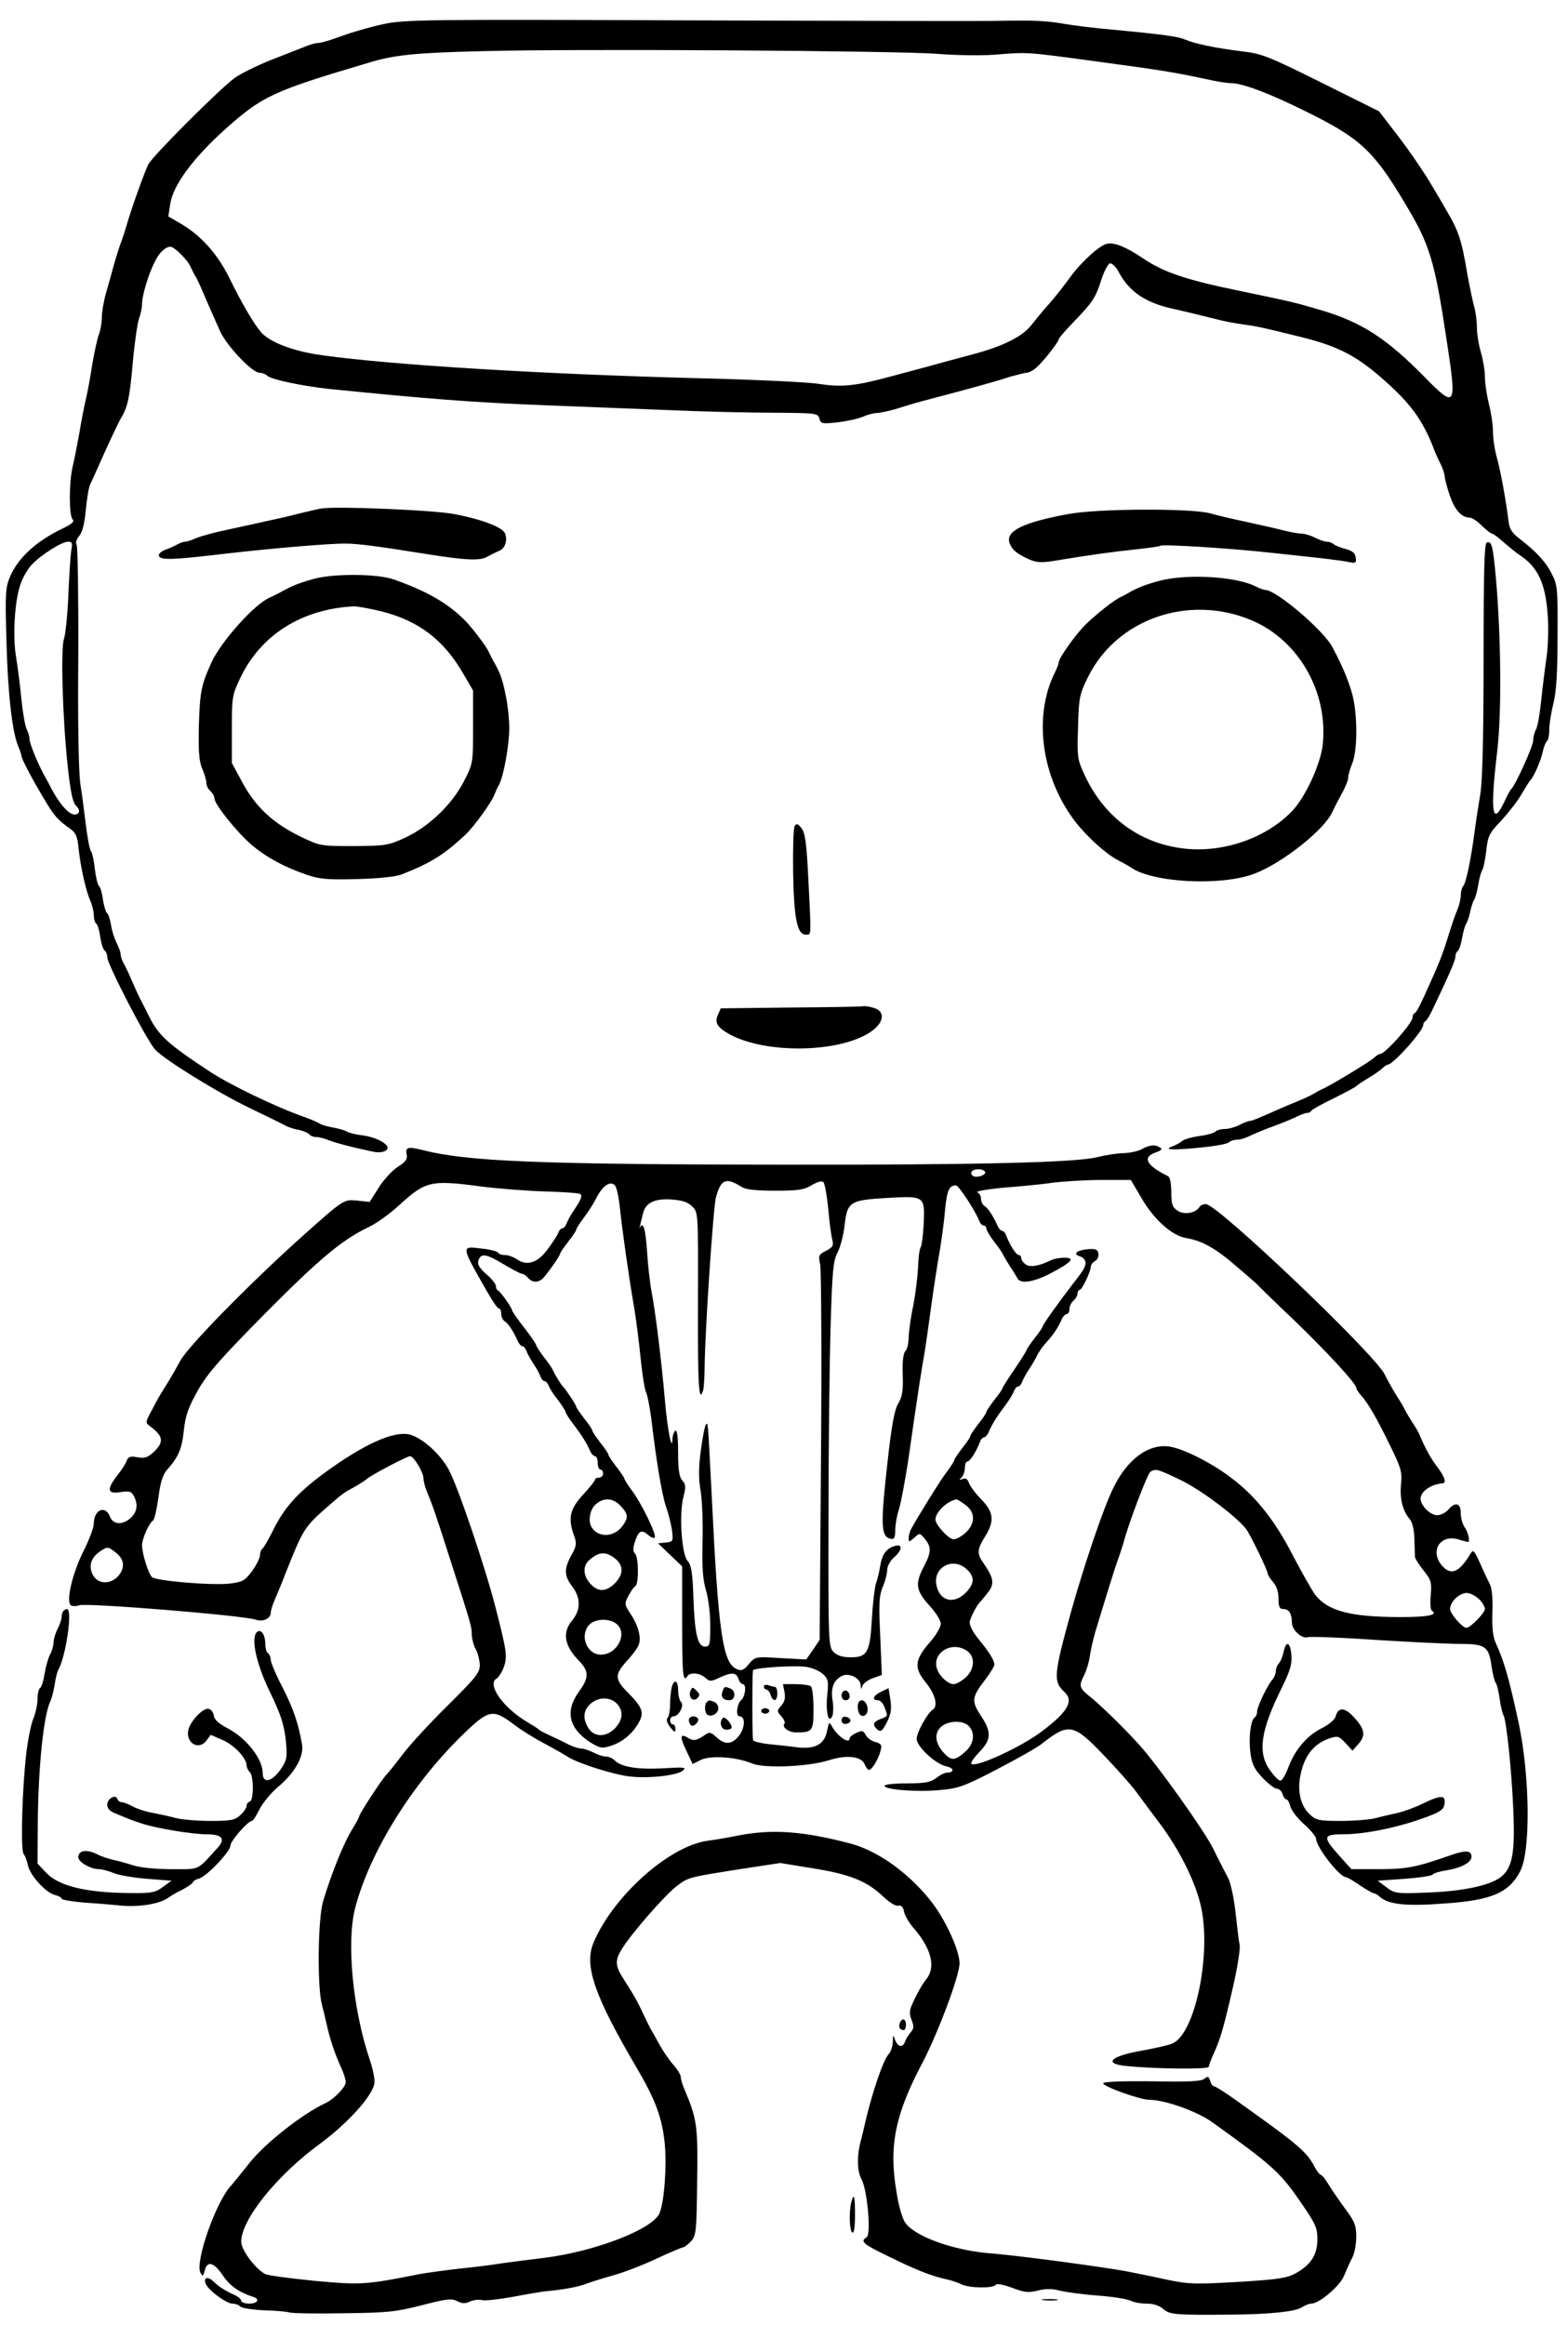 <?xml version="1.0" standalone="no"?>
<!DOCTYPE svg PUBLIC "-//W3C//DTD SVG 20010904//EN"
 "http://www.w3.org/TR/2001/REC-SVG-20010904/DTD/svg10.dtd">
<svg version="1.0" xmlns="http://www.w3.org/2000/svg"
 width="585pt" height="867pt" viewBox="0 0 585 867"
 preserveAspectRatio="xMidYMid meet">
<g transform="translate(0,867) scale(0.1,-0.1)"
fill="#000000" stroke="none">
<path d="M1430 8580 c-47 -10 -116 -30 -154 -44 -38 -14 -77 -26 -87 -26 -10
0 -33 -6 -51 -14 -18 -7 -76 -30 -128 -50 -52 -21 -113 -51 -135 -67 -58 -43
-304 -289 -321 -321 -15 -28 -69 -181 -83 -233 -5 -16 -13 -41 -18 -55 -6 -14
-17 -50 -26 -80 -8 -30 -22 -80 -31 -111 -9 -31 -16 -72 -16 -92 0 -20 -5 -48
-11 -64 -6 -15 -17 -66 -25 -113 -7 -47 -18 -105 -24 -130 -6 -25 -17 -81 -24
-125 -8 -44 -19 -100 -25 -125 -14 -59 -14 -183 0 -197 8 -8 -3 -17 -38 -34
-98 -47 -165 -109 -195 -178 -18 -42 -19 -63 -14 -241 5 -193 21 -338 44 -393
7 -16 12 -32 12 -36 0 -10 42 -90 88 -166 35 -59 48 -73 96 -107 19 -14 25
-29 29 -70 7 -68 26 -154 43 -195 8 -17 14 -42 14 -56 0 -14 4 -28 9 -31 5 -3
12 -26 15 -51 4 -24 11 -47 17 -50 5 -4 9 -14 9 -24 0 -26 146 -308 178 -344
33 -37 230 -159 352 -218 69 -33 132 -64 140 -69 9 -4 30 -11 48 -14 17 -4 34
-12 37 -17 4 -5 15 -9 25 -9 10 0 31 -5 47 -12 25 -10 102 -30 173 -44 14 -2
32 0 40 6 23 16 -25 47 -85 56 -27 3 -54 10 -60 14 -5 4 -28 11 -50 15 -22 4
-44 10 -50 14 -5 4 -32 16 -60 26 -108 38 -280 121 -355 171 -152 100 -188
132 -224 204 -12 25 -27 54 -33 65 -6 11 -20 43 -32 70 -12 28 -26 58 -32 67
-5 10 -9 23 -9 30 0 7 -7 26 -15 42 -8 16 -18 46 -21 68 -4 21 -10 41 -15 43
-4 3 -11 26 -15 50 -3 25 -10 48 -14 50 -5 3 -12 31 -16 63 -3 31 -10 62 -14
67 -7 9 -15 58 -25 140 -2 17 -8 66 -15 110 -7 52 -10 221 -8 480 1 220 -2
406 -6 413 -5 8 -1 21 9 33 12 13 20 44 25 96 4 43 11 87 17 98 5 11 17 36 25
55 34 77 80 176 89 190 25 41 33 76 44 205 7 77 18 153 24 168 6 16 11 40 11
55 0 30 24 111 48 157 16 33 39 55 58 55 14 0 64 -49 75 -75 5 -11 13 -27 18
-35 5 -8 16 -31 24 -50 23 -54 44 -101 68 -155 25 -55 120 -155 147 -155 10 0
23 -5 29 -11 14 -14 129 -38 228 -49 378 -38 531 -50 805 -61 124 -5 331 -13
460 -18 129 -6 309 -10 398 -10 157 -1 164 -2 169 -22 5 -19 10 -20 67 -14 33
4 76 13 95 21 18 8 42 14 53 14 11 0 41 7 67 14 25 8 71 22 101 30 194 51 273
73 331 92 26 7 53 14 60 14 8 1 23 8 34 18 25 21 85 97 85 107 0 4 25 33 56
65 72 75 81 89 103 157 10 32 25 59 32 61 8 1 23 -13 33 -33 39 -72 97 -112
196 -135 45 -10 124 -29 175 -42 22 -6 65 -14 95 -18 52 -7 74 -12 215 -47
141 -35 209 -71 315 -166 91 -81 135 -141 174 -237 9 -25 24 -58 32 -73 8 -16
14 -36 14 -45 1 -9 9 -41 19 -70 19 -54 43 -81 73 -82 9 0 30 -13 46 -30 17
-16 34 -30 39 -30 4 0 24 -15 44 -33 20 -17 46 -39 59 -47 67 -44 96 -105 104
-221 4 -46 2 -118 -4 -159 -6 -41 -15 -114 -20 -162 -5 -48 -13 -96 -19 -107
-6 -11 -11 -30 -11 -43 0 -20 -66 -165 -80 -178 -4 -3 -17 -26 -29 -53 -44
-91 -52 -33 -25 193 17 144 14 429 -5 644 -11 123 -16 139 -34 133 -9 -3 -12
-98 -12 -433 0 -289 -4 -453 -12 -504 -7 -41 -17 -106 -22 -145 -14 -105 -32
-189 -42 -199 -5 -6 -9 -21 -9 -34 0 -13 -6 -38 -13 -55 -8 -18 -22 -59 -32
-92 -19 -62 -32 -98 -67 -175 -37 -84 -53 -115 -60 -118 -5 -2 -8 -9 -8 -16 0
-21 -102 -136 -121 -136 -4 0 -14 -6 -21 -13 -14 -14 -146 -94 -188 -115 -14
-6 -32 -16 -40 -21 -8 -5 -33 -17 -55 -26 -22 -9 -49 -20 -60 -25 -97 -43
-115 -50 -123 -50 -5 0 -23 -7 -38 -15 -16 -8 -40 -15 -55 -15 -14 0 -29 -4
-35 -10 -5 -5 -32 -13 -59 -16 -28 -4 -57 -12 -65 -19 -8 -7 -24 -15 -34 -19
-38 -13 -7 -16 94 -6 57 5 108 14 114 20 5 5 19 10 30 10 12 0 32 6 46 13 14
7 54 24 90 37 36 13 76 30 90 37 14 7 30 13 37 13 6 0 13 3 15 8 2 4 39 25 83
46 44 22 82 42 85 46 3 3 23 17 45 30 22 13 46 30 53 37 7 7 16 13 20 13 20 1
132 126 132 148 0 6 3 12 8 14 4 2 15 19 24 38 63 132 88 189 88 203 0 9 4 18
9 21 5 4 12 25 16 49 4 23 11 47 15 52 4 6 11 26 15 45 4 19 11 40 15 45 4 6
11 30 15 55 4 25 11 50 15 55 4 6 11 38 15 72 6 56 11 66 54 111 26 28 61 72
76 98 16 27 31 51 34 54 12 10 41 76 47 108 4 18 11 35 15 38 5 3 9 22 9 42 0
21 7 64 15 97 11 42 16 112 16 250 1 178 0 194 -21 234 -22 45 -60 86 -122
133 -27 21 -37 36 -40 65 -10 81 -30 190 -44 239 -8 28 -14 71 -14 95 0 25 -7
71 -15 102 -8 32 -15 77 -15 101 0 24 -7 65 -15 92 -8 27 -15 69 -15 94 0 25
-5 61 -11 80 -5 19 -16 71 -24 115 -22 131 -33 164 -80 243 -5 10 -31 53 -57
97 -26 44 -80 123 -120 175 l-73 95 -215 107 c-200 99 -221 108 -300 117 -96
12 -173 28 -210 44 -26 11 -84 19 -275 37 -60 5 -141 15 -180 22 -65 11 -115
13 -255 10 -30 -1 -536 0 -1125 2 -1001 4 -1075 3 -1155 -14z m2070 -111 c64
-5 158 -7 210 -3 127 10 114 11 380 -25 244 -33 288 -40 405 -65 39 -9 82 -16
97 -16 43 0 142 -37 281 -106 199 -98 251 -145 365 -336 97 -160 114 -215 161
-528 36 -236 32 -244 -81 -129 -144 147 -237 207 -388 252 -99 29 -97 29 -308
73 -200 41 -284 70 -361 123 -60 40 -103 58 -131 52 -27 -5 -97 -69 -136 -123
-21 -29 -56 -74 -78 -99 -23 -25 -53 -62 -68 -81 -32 -42 -107 -80 -218 -109
-41 -11 -100 -27 -130 -35 -30 -9 -107 -29 -170 -46 -140 -38 -188 -43 -278
-29 -39 6 -245 16 -459 21 -572 15 -1130 49 -1389 85 -110 15 -196 48 -230 86
-28 33 -72 108 -119 204 -44 88 -104 156 -179 200 l-48 28 7 46 c11 71 84 170
205 279 139 124 177 142 535 248 95 29 171 37 415 43 338 10 1569 2 1710 -10z
m-3234 -1851 c-3 -18 -8 -94 -11 -168 -3 -74 -11 -147 -16 -161 -13 -33 -6
-290 13 -470 11 -103 19 -141 32 -154 11 -11 14 -21 8 -27 -20 -20 -60 17 -99
89 -6 12 -18 35 -27 50 -26 48 -56 121 -56 138 0 9 -5 25 -10 35 -6 11 -15 61
-20 112 -5 51 -14 122 -20 158 -13 76 -6 206 16 270 8 25 27 58 42 74 35 37
112 86 136 86 15 0 17 -5 12 -32z"/>
<path d="M1200 6774 c-14 -2 -50 -11 -80 -18 -30 -8 -86 -21 -125 -29 -38 -9
-106 -23 -150 -33 -44 -9 -94 -23 -112 -30 -17 -8 -36 -14 -42 -14 -6 0 -19
-4 -29 -10 -9 -5 -30 -15 -45 -20 -16 -6 -27 -16 -24 -23 5 -16 50 -15 227 6
188 22 413 41 470 40 44 0 120 -10 295 -38 156 -25 207 -27 235 -10 14 8 33
17 42 21 21 7 32 37 23 63 -7 24 -85 54 -190 74 -76 15 -439 30 -495 21z"/>
<path d="M3985 6753 c-165 -30 -233 -63 -219 -106 8 -26 27 -42 74 -63 28 -12
47 -13 95 -5 133 22 214 33 298 42 48 5 92 11 97 14 10 6 256 -9 410 -26 199
-21 266 -29 293 -35 25 -5 28 -3 25 17 -2 17 -13 25 -38 32 -19 5 -39 13 -45
18 -5 5 -16 9 -25 9 -8 0 -28 7 -44 15 -15 8 -38 15 -49 15 -11 0 -46 6 -76
14 -31 8 -92 21 -136 31 -44 9 -103 23 -131 31 -70 19 -418 18 -529 -3z"/>
<path d="M1169 6511 c-60 -17 -83 -27 -129 -53 -8 -4 -24 -12 -35 -17 -57 -25
-180 -163 -216 -241 -38 -84 -43 -109 -47 -232 -2 -97 0 -134 12 -163 9 -21
16 -45 16 -55 0 -10 7 -23 15 -30 8 -7 15 -19 15 -27 0 -22 83 -125 137 -172
55 -47 123 -84 205 -112 48 -17 77 -20 190 -17 82 2 147 9 168 18 107 42 155
72 234 145 34 32 100 122 112 155 3 8 10 24 16 34 17 32 38 147 38 211 0 33
-6 90 -14 126 -12 59 -20 81 -48 129 -4 8 -11 22 -15 30 -8 19 -61 89 -88 116
-63 64 -141 109 -265 153 -61 22 -226 23 -301 2z m255 -121 c139 -35 233 -107
306 -235 l35 -60 0 -135 c0 -135 0 -137 -34 -203 -44 -86 -129 -168 -218 -210
-65 -30 -74 -31 -193 -32 -123 0 -126 0 -200 36 -99 48 -166 109 -215 200
l-40 74 0 125 c0 119 1 128 31 191 77 162 230 258 424 268 14 0 60 -8 104 -19z"/>
<path d="M4325 6504 c-49 -13 -85 -27 -115 -45 -8 -5 -22 -12 -30 -16 -23 -10
-91 -64 -131 -103 -36 -36 -99 -124 -99 -140 0 -4 -6 -21 -14 -37 -82 -163
-51 -391 75 -556 43 -56 116 -122 159 -144 19 -10 41 -22 48 -27 81 -58 339
-71 462 -24 105 40 261 164 290 229 6 13 22 44 35 68 14 24 25 52 25 61 0 10
7 34 15 53 21 50 20 194 -2 266 -15 51 -36 100 -72 168 -33 63 -210 213 -250
213 -5 0 -22 6 -38 14 -74 37 -257 47 -358 20z m342 -146 c177 -73 289 -268
268 -465 -8 -72 -64 -194 -113 -246 -95 -100 -252 -156 -396 -142 -168 16
-304 114 -378 272 -28 60 -30 67 -26 181 3 110 5 122 37 187 107 217 375 310
608 213z"/>
<path d="M2965 5590 c-5 -8 -7 -85 -6 -172 3 -173 15 -233 47 -233 22 0 21
-16 9 223 -6 121 -12 158 -25 174 -13 17 -19 18 -25 8z"/>
<path d="M2947 4913 l-258 -3 -11 -25 c-13 -29 -1 -47 46 -73 135 -72 404 -68
521 8 51 33 60 75 20 90 -14 5 -34 9 -43 8 -9 -2 -133 -4 -275 -5z"/>
<path d="M4260 4385 c-14 -8 -44 -14 -67 -15 -23 0 -68 -7 -100 -15 -79 -20
-441 -29 -1178 -28 -903 1 -1172 12 -1336 54 -57 14 -67 12 -62 -15 4 -18 -3
-28 -31 -46 -20 -12 -53 -47 -72 -77 l-35 -55 -45 5 c-52 5 -50 6 -204 -131
-202 -181 -434 -418 -459 -469 -14 -26 -37 -66 -51 -88 -14 -22 -29 -47 -33
-55 -5 -8 -16 -31 -27 -50 -17 -33 -17 -36 -2 -47 52 -38 55 -60 15 -98 -22
-20 -34 -24 -60 -19 -26 5 -34 2 -40 -12 -3 -11 -19 -35 -35 -55 -41 -53 -38
-71 11 -63 33 5 41 3 50 -14 17 -32 13 -59 -11 -82 -31 -28 -66 -26 -78 5 -17
44 -60 25 -60 -26 0 -15 -17 -60 -37 -100 -44 -86 -69 -197 -47 -206 8 -3 21
-3 29 1 28 10 617 -38 661 -54 24 -9 54 5 54 25 0 8 6 29 14 47 8 18 29 69 46
113 67 166 63 160 186 266 16 14 36 28 44 32 25 13 57 32 71 44 22 17 148 83
159 83 14 0 50 -61 50 -83 0 -11 6 -33 13 -50 19 -45 32 -81 88 -257 78 -241
79 -246 79 -276 1 -16 7 -40 15 -54 8 -14 14 -40 15 -58 0 -30 -14 -47 -123
-155 -68 -67 -143 -149 -167 -182 -25 -33 -50 -64 -56 -70 -15 -13 -104 -149
-104 -158 0 -4 -11 -24 -24 -45 -33 -52 -80 -169 -111 -273 -19 -66 -22 -317
-4 -384 6 -22 14 -56 18 -75 11 -50 30 -108 52 -156 11 -23 19 -49 19 -58 0
-18 -43 -63 -75 -78 -86 -40 -225 -149 -283 -222 -31 -39 -62 -77 -68 -84 -57
-57 -138 -288 -116 -327 8 -15 10 -14 16 9 9 37 34 30 66 -17 27 -41 62 -65
115 -82 26 -8 16 -25 -15 -25 -16 0 -30 5 -30 10 0 6 -10 15 -22 21 -37 16
-63 33 -82 52 -22 21 -40 13 -27 -12 14 -26 77 -71 98 -71 11 0 24 -5 30 -11
6 -6 46 -12 89 -14 44 -1 86 -5 94 -8 8 -3 98 -5 200 -3 166 2 196 5 294 30
92 24 112 26 132 15 18 -9 30 -10 48 -1 13 6 33 8 45 5 11 -3 62 3 113 12 51
10 107 19 123 21 67 6 122 16 155 29 19 7 64 21 100 31 36 10 107 37 158 61
51 24 97 43 101 43 4 0 17 10 29 22 19 22 21 35 23 223 3 207 0 232 -47 343
-8 18 -14 39 -14 47 0 8 -13 29 -29 47 -16 18 -38 51 -50 73 -12 22 -26 47
-31 55 -5 8 -18 35 -30 60 -23 49 -30 62 -72 128 -33 51 -35 71 -8 114 32 54
162 203 205 235 43 33 44 33 248 65 l138 21 123 -20 c138 -22 201 -48 261
-105 23 -22 47 -37 56 -34 12 2 19 -5 22 -23 3 -15 19 -42 36 -61 65 -75 83
-144 48 -189 -15 -18 -33 -49 -52 -91 -13 -28 -13 -40 -4 -62 9 -23 9 -32 -3
-46 -8 -9 -18 -25 -21 -34 -9 -25 -26 -22 -37 4 -8 22 -9 21 -9 -6 -1 -16 -7
-37 -15 -45 -21 -23 -60 -138 -87 -251 -4 -19 -12 -53 -18 -75 -15 -57 -13
-113 4 -143 21 -40 36 -205 18 -215 -25 -15 -13 -25 80 -70 101 -50 164 -75
217 -86 19 -4 45 -13 57 -19 26 -14 119 -16 128 -2 3 6 28 1 61 -11 47 -18 62
-19 97 -10 30 7 54 7 82 -1 22 -5 85 -14 141 -18 55 -4 110 -13 122 -19 11 -6
38 -11 60 -11 25 0 47 -7 62 -20 24 -21 43 -23 255 -21 142 1 236 11 262 27
12 8 28 14 35 14 30 0 107 65 123 105 9 22 23 53 31 68 8 16 14 50 14 77 0 41
-6 57 -43 106 -24 33 -52 74 -62 91 -11 18 -23 33 -27 33 -4 0 -14 13 -23 29
-29 57 -60 83 -293 249 -40 29 -77 52 -82 52 -5 0 -12 9 -15 21 -6 17 -9 18
-22 7 -11 -9 -60 -12 -193 -9 -105 1 -180 -1 -184 -7 -6 -10 136 -62 172 -62
58 0 178 -43 234 -83 230 -165 255 -188 335 -305 51 -74 58 -90 58 -132 0 -58
-24 -95 -81 -127 -33 -18 -65 -23 -214 -32 -158 -9 -184 -9 -265 8 -49 11
-115 24 -145 30 -85 17 -426 62 -510 68 -138 10 -285 62 -322 114 -11 14 -26
65 -34 120 -28 167 -4 285 96 474 59 112 140 328 140 374 0 46 -49 155 -100
223 -82 108 -201 195 -305 223 -178 47 -293 55 -418 31 -40 -8 -92 -17 -117
-20 -144 -20 -353 -207 -426 -381 -35 -85 3 -196 161 -465 71 -121 95 -186
105 -282 8 -82 -1 -215 -19 -260 -23 -60 -243 -145 -436 -168 -49 -6 -119 -15
-155 -20 -36 -6 -108 -15 -160 -20 -52 -6 -117 -15 -145 -20 -201 -40 -218
-41 -392 -25 -91 9 -173 20 -183 25 -38 20 -90 90 -90 121 0 82 132 247 295
366 100 74 189 171 201 220 4 14 -3 52 -16 91 -64 189 -88 439 -55 567 54 208
212 463 403 648 95 92 111 95 186 39 28 -22 80 -54 116 -73 36 -19 76 -42 90
-51 38 -24 168 -65 227 -72 69 -9 178 3 200 21 16 13 7 14 -74 9 -95 -5 -156
5 -180 30 -8 8 -23 14 -33 14 -10 0 -31 7 -46 15 -16 8 -37 15 -46 15 -9 0
-29 6 -45 14 -15 8 -46 23 -68 33 -22 10 -42 20 -45 24 -3 3 -23 16 -45 29
-88 52 -150 140 -112 161 8 5 21 26 28 46 12 38 9 58 -32 218 -38 149 -141
454 -176 517 -31 56 -95 114 -142 128 -60 17 -176 -36 -328 -148 -95 -71 -144
-126 -185 -210 -17 -34 -35 -65 -40 -68 -4 -3 -8 -13 -8 -23 0 -10 -13 -36
-29 -59 -27 -36 -36 -41 -83 -47 -66 -8 -277 10 -291 24 -14 14 -37 88 -37
119 0 24 26 83 41 92 5 3 14 42 20 85 7 58 17 87 33 105 42 47 55 78 62 147 6
55 16 83 52 148 38 66 82 116 256 292 204 205 284 271 385 319 25 12 73 46
106 76 104 95 119 99 315 73 63 -8 170 -16 237 -18 68 -2 126 -6 129 -10 7 -7
2 -20 -26 -62 -11 -16 -23 -38 -26 -47 -4 -10 -10 -18 -15 -18 -6 0 -13 -8
-16 -17 -4 -10 -22 -38 -41 -63 -37 -50 -77 -62 -115 -35 -12 8 -31 15 -43 15
-12 0 -24 4 -26 9 -1 4 -29 12 -60 15 -78 10 -78 11 7 -139 34 -60 51 -85 58
-85 4 0 7 -9 7 -20 0 -10 6 -23 13 -27 14 -9 32 -37 47 -70 5 -13 14 -23 19
-23 5 0 11 -8 15 -17 3 -10 15 -31 26 -48 11 -16 23 -38 26 -47 4 -10 10 -18
15 -18 6 0 12 -8 16 -17 3 -10 19 -34 35 -54 15 -20 28 -40 28 -44 0 -4 12
-24 28 -44 34 -45 49 -70 62 -98 5 -13 14 -23 20 -23 5 0 10 -11 10 -25 0 -14
5 -25 10 -25 6 0 10 -7 10 -15 0 -8 -7 -15 -15 -15 -8 0 -15 -3 -15 -7 0 -5
-20 -30 -45 -57 -49 -53 -57 -88 -33 -153 10 -28 9 -38 -10 -72 -28 -50 -28
-77 3 -117 32 -42 32 -87 0 -126 -38 -45 -30 -95 25 -151 38 -39 38 -63 0
-115 -53 -73 -38 -137 42 -189 38 -23 44 -24 80 -12 43 14 82 48 104 91 17 33
9 53 -41 104 -51 50 -52 68 -12 114 20 21 41 48 47 60 15 27 4 74 -27 121 -23
35 -24 39 -9 67 9 17 20 34 26 37 14 8 13 108 -1 122 -8 8 -8 21 1 47 13 39
24 44 51 20 9 -8 19 -11 22 -7 7 11 -52 132 -87 177 -14 19 -26 38 -26 41 0 4
-14 24 -30 45 -16 21 -30 41 -30 45 0 4 -13 24 -30 45 -16 21 -30 41 -30 45 0
4 -13 24 -30 45 -16 21 -30 41 -30 44 0 6 -38 64 -50 76 -8 8 -29 43 -37 60
-3 8 -19 31 -35 51 -15 20 -28 40 -28 44 0 3 -20 33 -45 65 -25 32 -45 61 -45
65 0 8 -43 69 -52 73 -5 2 -8 10 -8 17 0 7 -16 27 -36 44 -26 23 -34 37 -29
51 9 28 29 25 95 -15 32 -19 62 -35 68 -35 5 0 15 -7 22 -15 17 -20 42 -19 60
3 28 34 60 81 60 88 0 3 14 23 30 44 17 21 30 41 30 45 0 4 13 24 28 44 15 20
37 53 47 74 23 45 51 65 69 47 6 -6 14 -41 18 -78 9 -86 34 -264 53 -372 8
-47 19 -134 25 -194 6 -60 15 -117 20 -127 5 -9 14 -54 20 -100 19 -162 40
-284 55 -328 9 -24 18 -63 22 -86 5 -42 5 -44 -23 -47 l-29 -3 45 -43 45 -43
0 -209 c0 -194 3 -227 20 -200 9 15 46 12 66 -6 17 -15 21 -15 53 0 45 21 63
20 71 -4 3 -11 11 -20 16 -20 15 0 10 -46 -6 -60 -16 -14 -21 -60 -6 -60 22 0
21 -40 0 -70 -27 -36 -54 -38 -86 -8 -20 19 -27 20 -41 10 -32 -23 -45 -25
-64 -13 -31 19 -33 6 -7 -48 l23 -49 30 15 c35 18 133 12 192 -13 46 -19 210
-12 286 12 65 21 120 15 133 -13 5 -13 13 -23 17 -23 11 0 36 41 43 71 6 22 3
27 -19 33 -14 3 -30 15 -36 26 -9 17 -14 18 -35 8 -14 -6 -25 -15 -25 -20 0
-24 -46 7 -67 46 -9 16 -11 14 -17 -17 -9 -51 -44 -70 -110 -63 -28 4 -76 9
-106 12 -30 3 -57 10 -60 14 -4 6 -4 231 -1 261 1 10 157 20 200 13 22 -3 50
-16 62 -27 19 -18 21 -27 15 -81 -6 -63 6 -108 20 -73 3 10 4 36 0 58 -7 44 4
73 34 89 26 14 70 -7 71 -34 1 -16 2 -17 6 -4 2 9 20 23 39 30 l34 12 -6 145
c-6 122 -4 152 10 185 9 21 16 49 16 62 0 13 11 34 25 46 32 28 34 52 3 43
-31 -9 -47 -31 -54 -74 -3 -20 -10 -49 -16 -66 -5 -16 -12 -75 -15 -130 -7
-126 -17 -145 -78 -145 -32 0 -51 6 -65 20 -19 19 -20 33 -19 503 0 265 4 588
8 717 6 203 10 240 26 270 10 19 22 64 26 100 10 89 19 95 161 103 138 8 139
7 134 -99 -2 -40 -7 -78 -11 -85 -5 -6 -9 -42 -10 -78 -2 -36 -10 -100 -18
-141 -9 -41 -16 -93 -17 -116 0 -22 -5 -45 -12 -52 -8 -8 -12 -39 -10 -88 2
-60 -2 -83 -17 -108 -14 -23 -25 -81 -42 -238 -24 -216 -22 -259 14 -266 13
-3 17 4 17 32 0 19 6 55 14 78 7 24 24 111 36 193 32 225 49 334 60 395 5 30
16 109 25 175 9 66 23 156 31 200 7 44 17 114 20 155 7 71 15 89 40 90 11 0
74 -97 87 -132 4 -10 11 -18 17 -18 5 0 10 -5 10 -11 0 -6 13 -28 28 -48 16
-20 32 -43 35 -51 4 -8 16 -28 27 -45 11 -16 23 -36 26 -42 11 -22 61 -14 124
19 78 41 94 58 51 58 -17 0 -39 -4 -49 -9 -45 -22 -79 -28 -95 -16 -10 7 -17
17 -17 24 0 6 -4 11 -9 11 -10 0 -34 38 -47 73 -3 9 -10 17 -15 17 -5 0 -14
10 -19 23 -15 33 -33 61 -47 70 -7 4 -13 16 -13 27 0 10 -6 20 -12 23 -15 5
48 15 142 22 36 3 99 9 140 15 41 5 123 10 182 10 l107 0 40 -68 c47 -81 115
-141 168 -149 56 -9 109 -38 187 -106 39 -33 73 -63 76 -66 3 -4 63 -63 135
-131 128 -123 235 -240 235 -255 0 -5 8 -17 17 -27 27 -30 59 -85 109 -188 41
-83 46 -100 41 -144 -5 -54 6 -100 32 -130 10 -11 17 -39 18 -75 1 -31 2 -61
2 -67 1 -6 15 -29 32 -50 28 -35 31 -44 27 -92 -3 -29 -1 -55 4 -58 25 -16
-15 -24 -115 -24 -191 0 -276 23 -323 87 -11 16 -47 79 -79 140 -67 131 -138
221 -226 288 -70 55 -177 110 -231 120 -80 15 -163 -45 -216 -157 -37 -76
-108 -287 -156 -458 -65 -236 -67 -260 -25 -299 36 -33 14 -73 -81 -145 -78
-60 -250 -139 -266 -123 -4 3 10 23 30 44 45 46 46 75 5 136 -35 54 -34 68 17
134 19 25 34 50 34 56 -1 17 -19 46 -60 96 -21 26 -34 51 -32 64 4 19 28 65
42 77 3 3 15 18 27 33 24 31 20 54 -17 107 -26 37 -25 52 5 100 36 58 33 91
-14 139 -22 22 -42 50 -46 61 -5 15 -12 19 -23 15 -14 -5 -15 -4 -4 6 6 7 12
23 12 36 0 13 4 23 9 23 10 0 34 38 47 73 3 9 10 17 15 17 5 0 14 10 19 23 12
27 27 52 61 97 14 19 29 43 32 53 4 9 10 17 16 17 5 0 11 8 15 18 3 9 15 31
26 47 11 17 24 39 29 50 5 11 19 32 32 46 29 32 46 57 59 87 5 12 14 22 20 22
5 0 10 8 10 19 0 10 7 24 15 31 8 7 15 19 15 26 0 8 4 14 8 14 9 0 42 70 42
88 0 6 7 15 16 20 9 5 14 18 12 28 -3 15 -10 18 -38 16 -43 -4 -59 -18 -31
-27 12 -3 21 -14 21 -24 0 -16 -9 -30 -53 -86 -41 -53 -107 -145 -107 -151 0
-3 -13 -23 -30 -44 -16 -21 -30 -41 -30 -44 0 -3 -20 -35 -45 -72 -25 -36 -45
-68 -45 -71 0 -3 -13 -22 -30 -43 -16 -21 -30 -41 -30 -45 0 -4 -13 -24 -30
-45 -16 -21 -30 -41 -30 -45 0 -4 -13 -24 -30 -45 -16 -21 -30 -41 -30 -45 0
-4 -13 -24 -28 -44 -24 -31 -103 -159 -133 -213 -5 -10 -9 -25 -9 -34 0 -15 2
-15 21 2 21 19 21 18 40 -5 25 -31 24 -50 -7 -108 -31 -61 -26 -86 27 -144 21
-23 39 -52 39 -64 0 -12 -18 -43 -40 -68 -58 -66 -61 -96 -16 -151 35 -43 47
-88 26 -101 -20 -13 -60 -85 -60 -109 0 -29 71 -95 112 -103 28 -6 29 -23 1
-23 -8 0 -26 -9 -40 -20 -21 -16 -41 -20 -109 -20 -46 0 -84 -4 -84 -9 0 -15
122 -24 207 -16 68 6 91 14 212 77 75 39 152 82 171 98 97 76 116 72 226 -43
49 -51 104 -113 122 -137 18 -25 60 -81 93 -125 67 -91 123 -200 146 -289 47
-176 -16 -493 -105 -527 -15 -6 -61 -16 -103 -24 -125 -21 -157 -50 -66 -59
106 -11 307 -13 307 -3 0 5 8 28 19 51 25 56 35 90 71 246 17 74 28 145 25
157 -3 12 -9 65 -15 117 -5 53 -18 112 -27 131 -10 19 -36 69 -57 112 -35 70
-208 312 -275 386 -53 59 -139 143 -179 176 -47 37 -48 43 -27 85 8 16 18 47
21 70 3 22 12 61 19 86 47 155 79 258 88 280 5 14 13 39 18 55 20 77 90 259
101 267 20 12 26 11 115 -32 72 -35 200 -130 241 -180 14 -17 82 -156 82 -169
0 -4 9 -18 20 -31 13 -14 20 -37 20 -62 0 -31 4 -38 19 -38 20 0 31 -18 31
-51 0 -27 37 -61 59 -54 10 3 123 -1 252 -10 129 -8 270 -15 315 -15 96 0 109
-9 119 -85 4 -27 11 -54 15 -60 5 -5 11 -32 15 -60 4 -27 10 -54 14 -60 11
-18 31 -207 37 -356 7 -161 -4 -217 -49 -250 -41 -30 -138 -51 -266 -56 -122
-5 -127 -4 -159 20 l-32 24 100 7 c55 4 102 11 105 16 3 5 27 12 53 16 52 8
92 29 92 50 0 24 -21 26 -78 6 -128 -45 -165 -52 -267 -52 l-103 0 -46 51
c-62 69 -60 79 12 79 79 0 192 22 287 55 82 28 95 37 95 68 0 24 -21 21 -83
-9 -28 -14 -70 -29 -92 -34 -22 -5 -58 -13 -80 -19 -22 -6 -81 -11 -131 -11
-82 0 -94 2 -117 24 -33 30 -46 81 -37 137 13 77 48 125 108 146 33 11 37 10
62 -17 l26 -28 23 26 c27 31 23 55 -19 100 -33 36 -58 37 -67 1 -3 -11 -26
-31 -53 -44 -55 -28 -99 -80 -124 -147 -10 -27 -23 -48 -29 -48 -7 0 -24 18
-39 39 -47 66 -35 148 44 307 31 63 39 89 36 122 -4 50 -20 56 -29 12 -4 -18
-12 -37 -18 -43 -6 -6 -11 -19 -11 -28 0 -10 -6 -24 -12 -31 -18 -19 -58 -102
-58 -121 0 -9 -4 -18 -9 -21 -15 -10 -23 -75 -16 -131 6 -44 14 -61 46 -95 21
-22 45 -40 53 -40 8 0 18 -9 21 -20 3 -11 10 -20 15 -20 4 0 11 -12 14 -26 4
-15 27 -45 52 -67 24 -21 44 -46 44 -53 0 -31 88 -144 112 -144 4 0 27 -13 51
-30 25 -16 48 -30 53 -30 4 0 15 -6 23 -14 33 -28 99 -35 240 -24 177 12 241
40 283 121 39 76 36 353 -6 552 -35 163 -54 229 -84 295 -12 25 -16 59 -14
118 2 57 -2 92 -12 110 -8 15 -24 50 -36 77 -20 44 -24 48 -34 31 -42 -70 -73
-83 -107 -43 -45 54 -6 116 61 97 19 -6 36 -10 37 -10 9 0 0 38 -12 54 -8 11
-15 35 -15 53 0 39 -21 44 -47 13 -10 -11 -28 -20 -41 -20 -26 0 -61 35 -62
61 0 27 37 54 83 58 14 2 7 24 -20 60 -25 32 -48 75 -67 121 -3 8 -15 29 -26
45 -11 17 -23 37 -27 45 -3 8 -18 33 -32 55 -14 22 -34 58 -45 80 -36 75 -624
635 -667 635 -10 0 -21 -5 -24 -11 -15 -23 -57 -30 -81 -14 -20 13 -24 24 -24
69 0 33 -5 56 -12 60 -81 40 -97 70 -48 88 23 8 28 13 18 19 -19 12 -39 10
-68 -6z m-585 -84 c7 -12 -31 -25 -45 -16 -6 4 -8 11 -5 16 8 12 42 12 50 0z
m-908 -57 c15 -10 54 -14 125 -14 86 0 108 3 137 21 21 12 37 17 43 11 5 -5
13 -49 18 -98 4 -49 11 -101 15 -116 6 -23 2 -29 -23 -42 -28 -14 -29 -18 -22
-51 4 -19 6 -342 3 -718 l-5 -682 -25 -37 -25 -36 -95 5 c-94 6 -95 6 -119
-22 -20 -24 -28 -27 -47 -18 -50 23 -67 135 -91 633 -16 310 -14 285 -23 277
-3 -4 -12 -46 -18 -94 -9 -65 -9 -105 -1 -153 6 -36 9 -122 7 -191 -2 -93 1
-140 13 -179 9 -30 16 -89 16 -132 0 -70 -2 -78 -19 -78 -28 0 -39 45 -44 183
-3 93 -8 122 -22 137 -22 24 -32 177 -15 239 9 36 9 46 -4 60 -12 13 -16 40
-16 105 0 56 -4 85 -10 81 -5 -3 -10 -16 -11 -28 -1 -56 -18 25 -28 138 -12
142 -36 339 -51 413 -5 29 -13 95 -16 147 -6 85 -14 110 -27 88 -2 -5 -2 -1 1
7 2 8 7 28 11 45 9 40 44 57 109 52 38 -3 59 -10 75 -26 22 -22 22 -24 21
-361 -1 -302 3 -381 20 -322 2 9 5 51 5 92 2 139 32 585 42 625 19 68 37 76
96 39z m-451 -1190 c28 -30 29 -42 8 -72 -30 -44 -90 -48 -116 -8 -15 22 -8
66 14 86 30 27 66 25 94 -6z m1285 5 c38 -27 39 -69 2 -104 -15 -14 -35 -25
-45 -25 -18 0 -68 54 -68 74 0 27 44 69 78 75 2 1 17 -8 33 -20z m-3167 -180
c31 -25 33 -57 6 -87 -30 -32 -76 -29 -94 6 -16 32 -7 63 26 86 29 20 30 20
62 -5z m1860 -20 c33 -26 33 -59 0 -93 -33 -33 -64 -33 -92 -1 -27 30 -28 66
-4 87 36 32 61 34 96 7z m1313 -41 c29 -27 29 -50 1 -82 -47 -52 -104 -38
-115 27 -10 65 65 102 114 55z m1910 -110 c13 -12 23 -29 23 -38 0 -14 -54
-70 -69 -70 -15 0 -61 53 -61 70 0 27 35 60 62 60 12 0 32 -10 45 -22z m-3215
-95 c40 -36 0 -113 -60 -113 -52 0 -80 69 -45 110 22 25 79 27 105 3z m1306
-99 c31 -22 29 -67 -5 -99 -15 -14 -36 -25 -45 -25 -20 0 -51 27 -61 54 -24
61 54 110 111 70z m-1302 -202 c20 -26 17 -56 -11 -86 -32 -34 -77 -35 -99 -1
-24 37 -20 70 11 95 32 25 77 21 99 -8z m1308 -78 c26 -26 20 -69 -15 -98 -37
-32 -50 -32 -77 -3 -32 35 -38 71 -13 96 25 25 83 28 105 5z"/>
<path d="M237 2663 c-4 -3 -7 -13 -7 -22 0 -9 -7 -29 -15 -45 -8 -15 -15 -38
-15 -50 0 -11 -6 -33 -14 -47 -7 -14 -16 -47 -20 -72 -4 -26 -11 -49 -17 -52
-5 -4 -9 -22 -9 -41 0 -19 -7 -51 -15 -71 -9 -21 -20 -76 -26 -123 -16 -130
-23 -368 -11 -383 5 -6 13 -26 16 -42 8 -38 66 -102 100 -111 14 -3 26 -10 26
-14 0 -4 35 -10 78 -14 42 -3 108 -8 145 -12 69 -6 146 7 177 31 8 6 32 20 53
30 20 11 37 23 37 27 0 3 10 10 23 13 30 10 117 101 117 124 0 16 65 91 80 91
4 0 16 19 28 43 12 24 44 63 72 86 60 51 94 111 87 155 -13 78 -33 136 -73
214 -24 46 -44 93 -44 103 0 10 -5 21 -10 24 -5 3 -10 18 -10 33 0 34 -14 57
-29 48 -27 -17 -7 -115 44 -221 44 -90 56 -129 62 -192 5 -55 3 -67 -18 -98
-34 -50 -69 -58 -69 -16 0 53 -62 131 -132 167 -31 16 -48 31 -50 46 -2 13
-10 24 -20 26 -20 4 -66 -44 -75 -77 -12 -49 37 -80 67 -42 l16 22 44 -19 c44
-19 90 -68 90 -95 0 -7 5 -18 12 -25 15 -15 15 -105 0 -110 -7 -2 -12 -9 -12
-16 0 -7 -10 -22 -23 -34 -20 -19 -34 -22 -113 -22 -49 0 -107 5 -129 11 -22
6 -60 14 -85 19 -25 4 -58 15 -75 24 -16 9 -35 16 -42 16 -6 0 -13 5 -15 12
-7 19 -38 1 -38 -22 0 -13 10 -24 28 -31 57 -24 68 -28 102 -39 50 -17 187
-40 243 -40 55 0 69 -17 40 -49 -80 -88 -64 -81 -173 -81 -59 0 -117 6 -142
14 -24 8 -58 17 -76 21 -18 4 -46 13 -62 22 -36 17 -64 14 -68 -9 -4 -19 44
-48 78 -48 11 0 36 -7 56 -15 19 -8 75 -17 124 -21 l90 -7 -32 -23 c-28 -21
-42 -24 -122 -23 -164 1 -266 26 -313 75 l-33 35 1 147 c1 207 22 410 47 458
5 11 12 38 16 62 3 24 10 51 16 60 15 29 32 105 37 165 4 52 -2 68 -20 50z"/>
<path d="M2506 2378 c-3 -13 -6 -41 -6 -63 0 -23 -4 -45 -9 -50 -6 -6 -3 -19
9 -35 16 -20 20 -22 20 -7 0 9 -4 17 -10 17 -5 0 -10 7 -10 15 0 8 6 15 13 15
19 0 41 40 28 53 -6 6 -11 26 -11 44 0 38 -15 44 -24 11z"/>
<path d="M2850 2381 c0 -6 4 -11 9 -11 5 0 13 -9 16 -20 9 -28 25 -25 25 5 0
14 -4 25 -9 25 -5 0 -16 3 -25 6 -9 3 -16 1 -16 -5z"/>
<path d="M2927 2360 c4 -22 0 -36 -12 -50 -17 -19 -17 -21 0 -40 10 -11 15
-23 12 -27 -12 -12 15 -33 42 -33 63 0 66 4 66 88 0 42 -4 80 -10 84 -5 4 -31
8 -57 8 l-47 0 6 -30z"/>
<path d="M2576 2364 c-9 -23 10 -42 26 -26 10 10 9 16 -4 28 -14 14 -16 14
-22 -2z"/>
<path d="M2696 2364 c-8 -21 1 -34 25 -34 23 0 26 35 3 44 -21 8 -21 8 -28
-10z"/>
<path d="M3288 2362 c-30 -14 -37 -32 -13 -32 9 0 20 -12 25 -26 13 -34 14
-33 -15 -44 -28 -11 -31 -22 -11 -40 12 -9 18 -5 35 28 15 30 18 49 13 83 l-7
44 -27 -13z"/>
<path d="M3146 2363 c-12 -12 -6 -33 9 -33 8 0 15 6 15 14 0 17 -14 28 -24 19z"/>
<path d="M2637 2323 c-10 -9 -8 -41 2 -47 16 -10 41 5 41 24 0 10 -7 21 -16
24 -19 7 -19 7 -27 -1z"/>
<path d="M3200 2306 c0 -14 5 -28 11 -32 17 -10 32 12 24 35 -9 29 -35 27 -35
-3z"/>
<path d="M2840 2290 c0 -5 7 -10 15 -10 8 0 15 5 15 10 0 6 -7 10 -15 10 -8 0
-15 -4 -15 -10z"/>
<path d="M2570 2256 c0 -8 4 -17 9 -20 11 -7 33 18 24 27 -12 12 -33 7 -33 -7z"/>
<path d="M2697 2264 c-15 -15 -7 -44 13 -44 11 0 20 4 20 8 0 15 -26 43 -33
36z"/>
<path d="M3140 2255 c0 -10 7 -15 18 -13 21 4 19 22 -2 26 -10 2 -16 -3 -16
-13z"/>
<path d="M3357 1126 c-6 -15 1 -26 15 -26 4 0 8 9 8 20 0 23 -15 27 -23 6z"/>
<path d="M3176 458 c-9 -36 -7 -106 4 -113 6 -4 10 20 10 64 0 74 -4 86 -14
49z"/>
<path d="M3893 93 c15 -2 37 -2 50 0 12 2 0 4 -28 4 -27 0 -38 -2 -22 -4z"/>
</g>
</svg>
